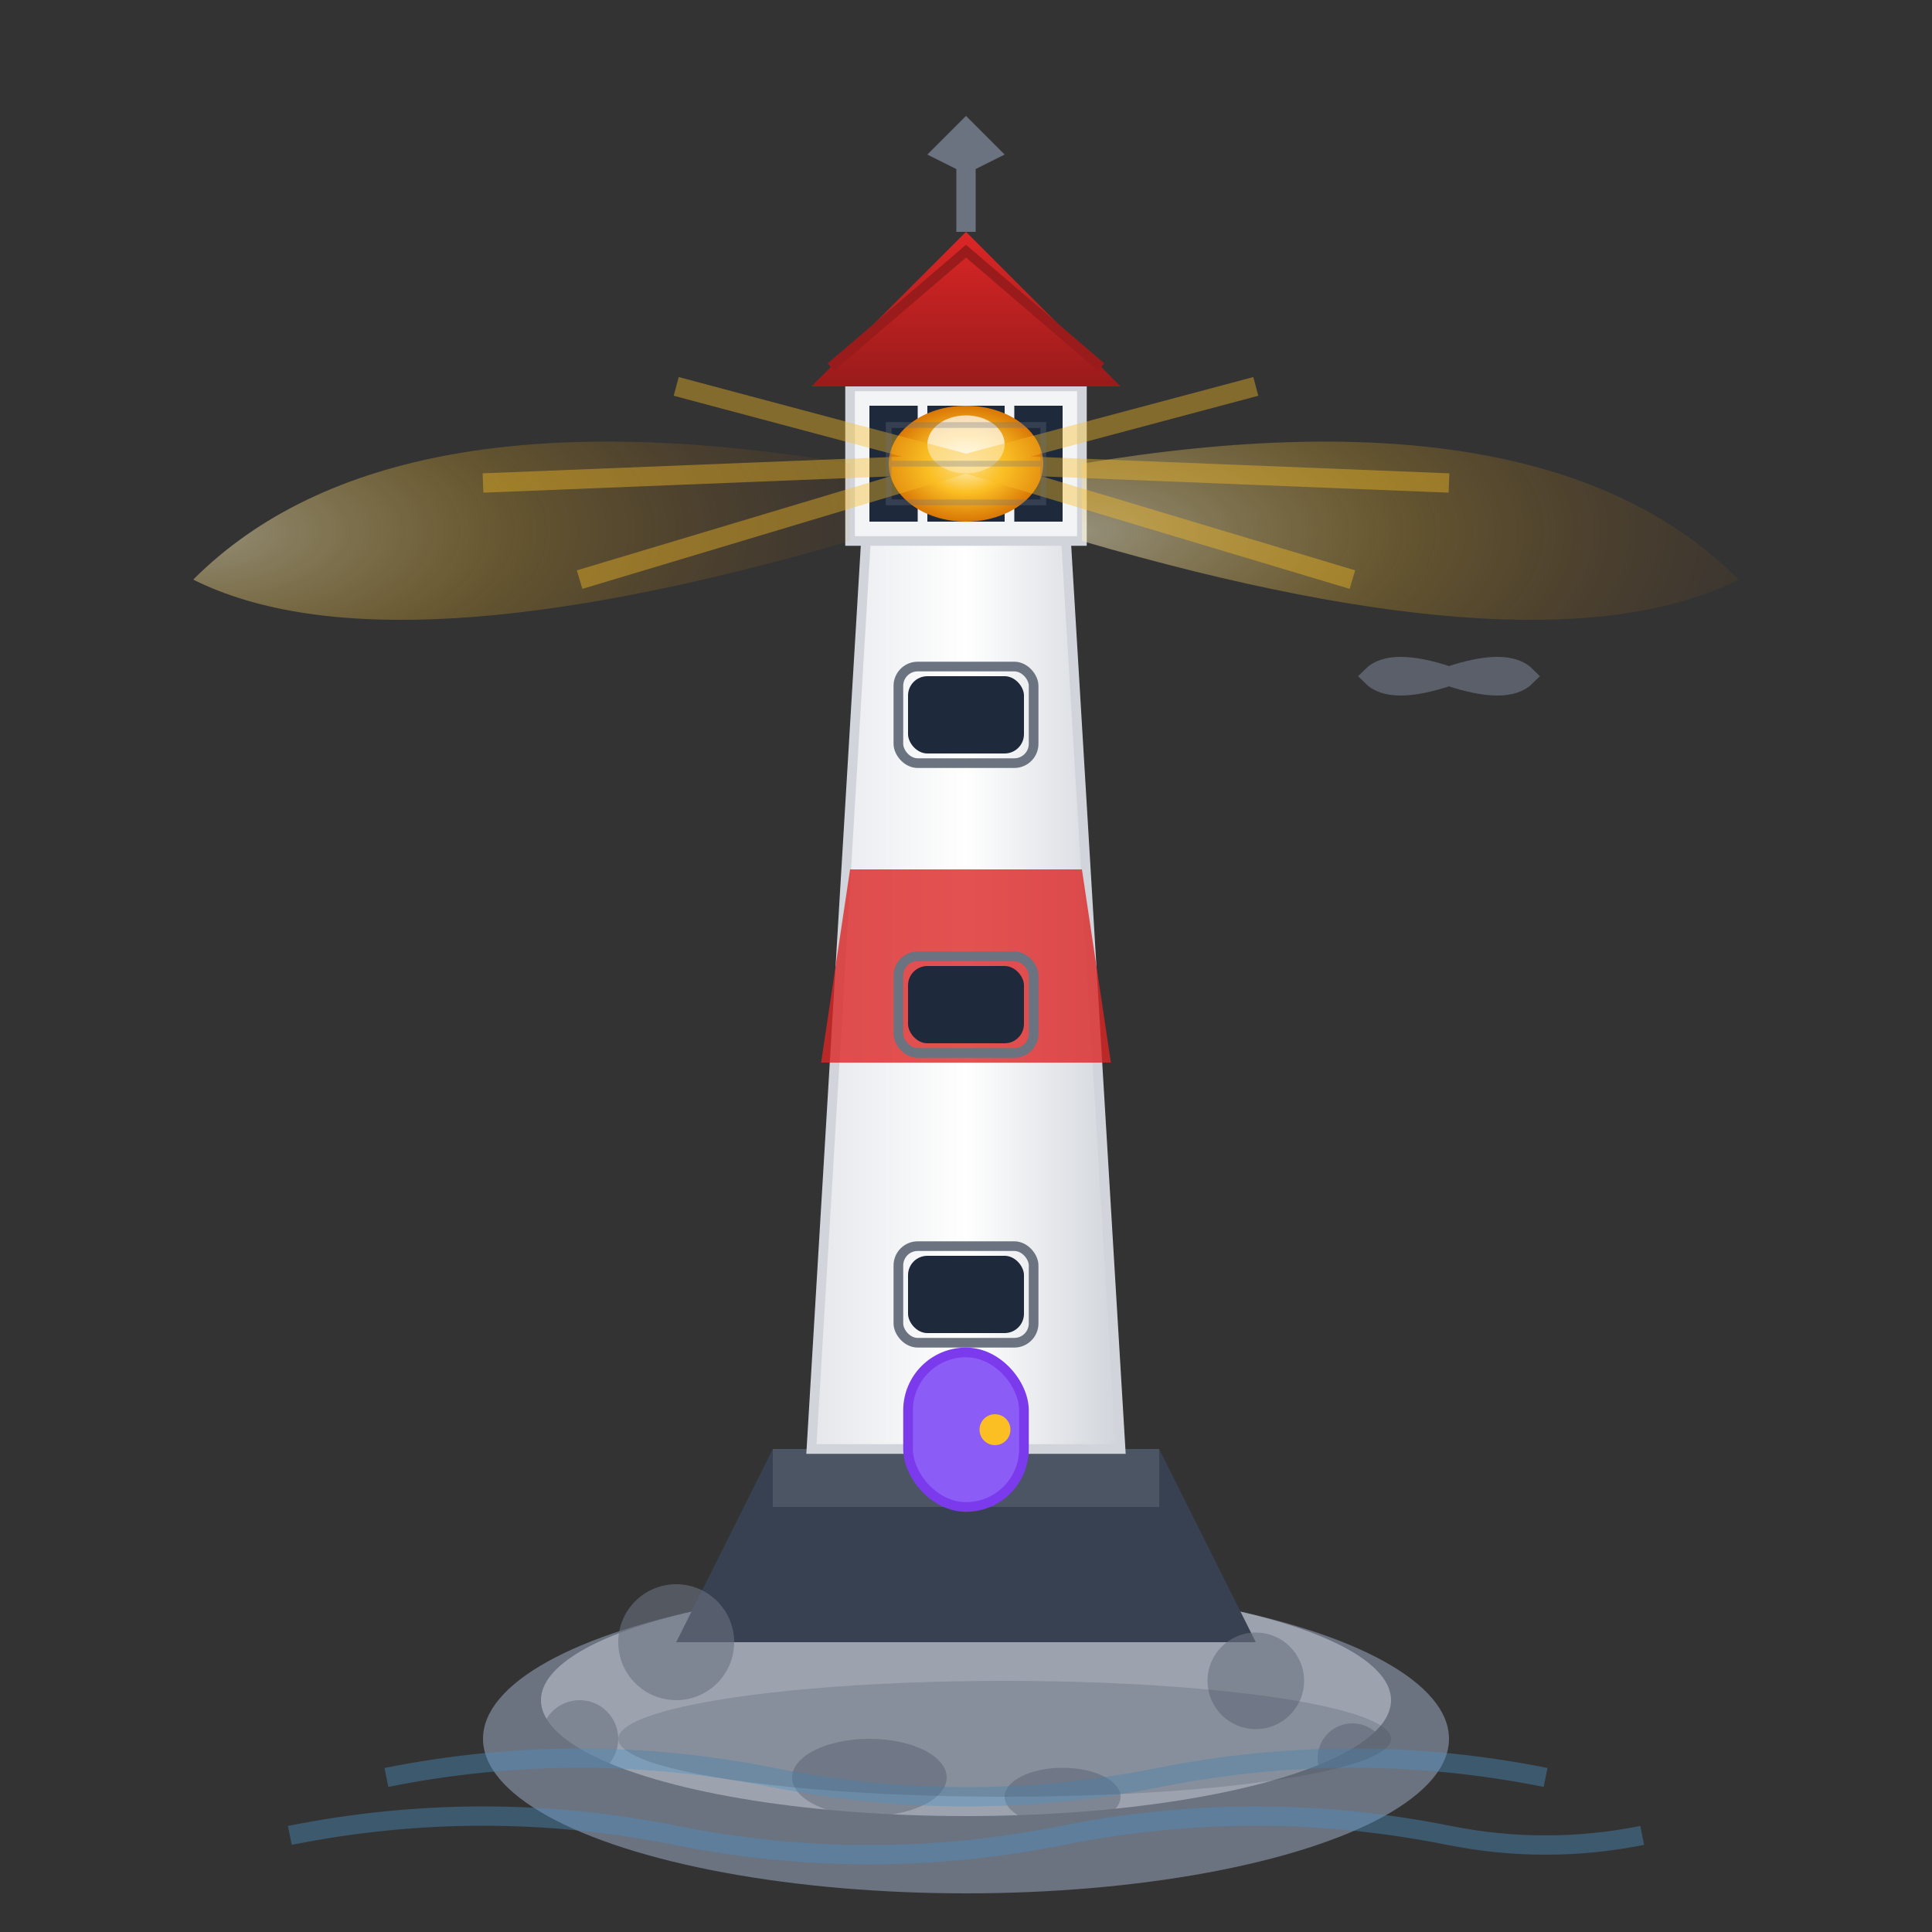 <svg width="100" height="100" viewBox="0 0 100 100" fill="none" xmlns="http://www.w3.org/2000/svg">
  <rect x="0" y="0" width="100" height="100" fill="#333333" stroke="none"/>
  <defs>
    <linearGradient id="towerGradient" x1="0%" y1="0%" x2="100%" y2="0%">
      <stop offset="0%" style="stop-color:#e5e7eb;stop-opacity:1" />
      <stop offset="50%" style="stop-color:#ffffff;stop-opacity:1" />
      <stop offset="100%" style="stop-color:#d1d5db;stop-opacity:1" />
    </linearGradient>
    <linearGradient id="roofGradient" x1="0%" y1="0%" x2="0%" y2="100%">
      <stop offset="0%" style="stop-color:#dc2626;stop-opacity:1" />
      <stop offset="100%" style="stop-color:#991b1b;stop-opacity:1" />
    </linearGradient>
    <radialGradient id="lightGradient" cx="50%" cy="50%" r="50%">
      <stop offset="0%" style="stop-color:#fef3c7;stop-opacity:1" />
      <stop offset="50%" style="stop-color:#fbbf24;stop-opacity:1" />
      <stop offset="100%" style="stop-color:#d97706;stop-opacity:1" />
    </radialGradient>
    <radialGradient id="beamGradient" cx="0%" cy="50%" r="100%">
      <stop offset="0%" style="stop-color:#fef3c7;stop-opacity:0.8" />
      <stop offset="50%" style="stop-color:#fbbf24;stop-opacity:0.4" />
      <stop offset="100%" style="stop-color:#d97706;stop-opacity:0.1" />
    </radialGradient>
  </defs>
  
  <!-- Rock foundation -->
  <ellipse cx="50" cy="90" rx="25" ry="8" fill="#6b7280"/>
  <ellipse cx="50" cy="88" rx="22" ry="6" fill="#9ca3af"/>
  
  <!-- Lighthouse base/foundation -->
  <path d="M35 85 L40 75 L60 75 L65 85 Z" fill="#374151"/>
  <rect x="40" y="75" width="20" height="3" fill="#4b5563"/>
  
  <!-- Main lighthouse tower -->
  <path d="M42 75 L45 25 L55 25 L58 75 Z" fill="url(#towerGradient)" stroke="#d1d5db" stroke-width="0.5"/>
  
  <!-- Red stripe -->
  <path d="M42.5 55 L44 45 L56 45 L57.5 55 Z" fill="#dc2626" opacity="0.8"/>
  
  <!-- Tower windows -->
  <rect x="47" y="65" width="6" height="4" rx="1" fill="#1e293b"/>
  <rect x="47" y="50" width="6" height="4" rx="1" fill="#1e293b"/>
  <rect x="47" y="35" width="6" height="4" rx="1" fill="#1e293b"/>
  
  <!-- Window frames -->
  <rect x="46.5" y="64.5" width="7" height="5" rx="1" fill="none" stroke="#6b7280" stroke-width="0.5"/>
  <rect x="46.5" y="49.5" width="7" height="5" rx="1" fill="none" stroke="#6b7280" stroke-width="0.5"/>
  <rect x="46.5" y="34.5" width="7" height="5" rx="1" fill="none" stroke="#6b7280" stroke-width="0.5"/>
  
  <!-- Lantern room -->
  <rect x="44" y="20" width="12" height="8" fill="#f3f4f6" stroke="#d1d5db" stroke-width="0.5"/>
  
  <!-- Lantern room windows -->
  <rect x="45" y="21" width="2.5" height="6" fill="#1e293b"/>
  <rect x="48" y="21" width="4" height="6" fill="#1e293b"/>
  <rect x="52.5" y="21" width="2.5" height="6" fill="#1e293b"/>
  
  <!-- Lantern room roof -->
  <path d="M42 20 L50 12 L58 20 Z" fill="url(#roofGradient)"/>
  <path d="M43 19 L50 13 L57 19" stroke="#991b1b" stroke-width="0.5" fill="none"/>
  
  <!-- Weather vane -->
  <line x1="50" y1="12" x2="50" y2="8" stroke="#6b7280" stroke-width="1"/>
  <path d="M48 8 L50 6 L52 8 L50 9 Z" fill="#6b7280"/>
  
  <!-- Light beam -->
  <path d="M44 24 Q20 20 10 30 Q20 35 44 28 Z" fill="url(#beamGradient)" opacity="0.6"/>
  <path d="M56 24 Q80 20 90 30 Q80 35 56 28 Z" fill="url(#beamGradient)" opacity="0.6"/>
  
  <!-- Main light source -->
  <ellipse cx="50" cy="24" rx="4" ry="3" fill="url(#lightGradient)"/>
  <ellipse cx="50" cy="23" rx="2" ry="1.5" fill="#ffffff" opacity="0.7"/>
  
  <!-- Light rays -->
  <g stroke="#fbbf24" stroke-width="1" opacity="0.4">
    <line x1="50" y1="24" x2="35" y2="20"/>
    <line x1="50" y1="24" x2="65" y2="20"/>
    <line x1="50" y1="24" x2="30" y2="30"/>
    <line x1="50" y1="24" x2="70" y2="30"/>
    <line x1="50" y1="24" x2="25" y2="25"/>
    <line x1="50" y1="24" x2="75" y2="25"/>
  </g>
  
  <!-- Door at base -->
  <rect x="47" y="70" width="6" height="8" rx="3" fill="#8b5cf6" stroke="#7c3aed" stroke-width="0.5"/>
  <circle cx="51.5" cy="74" r="0.8" fill="#fbbf24"/>
  
  <!-- Rocky details around base -->
  <g fill="#6b7280" opacity="0.6">
    <circle cx="35" cy="85" r="3"/>
    <circle cx="65" cy="87" r="2.5"/>
    <circle cx="30" cy="90" r="2"/>
    <circle cx="70" cy="91" r="1.8"/>
    <ellipse cx="45" cy="92" rx="4" ry="2"/>
    <ellipse cx="55" cy="93" rx="3" ry="1.5"/>
  </g>
  
  <!-- Seagull -->
  <g transform="translate(75, 35)" opacity="0.7">
    <path d="M0 0 Q-3 -1 -4 0 Q-3 1 0 0 Q3 -1 4 0 Q3 1 0 0" 
          stroke="#6b7280" stroke-width="1" fill="none"/>
  </g>
  
  <!-- Waves at the base -->
  <g stroke="#4a90c2" stroke-width="1" fill="none" opacity="0.4">
    <path d="M20 92 Q30 90 40 92 Q50 94 60 92 Q70 90 80 92"/>
    <path d="M15 95 Q25 93 35 95 Q45 97 55 95 Q65 93 75 95 Q80 96 85 95"/>
  </g>
  
  <!-- Lens apparatus detail -->
  <g opacity="0.3">
    <rect x="46" y="22" width="8" height="4" fill="none" stroke="#6b7280" stroke-width="0.3"/>
    <line x1="46" y1="24" x2="54" y2="24" stroke="#6b7280" stroke-width="0.3"/>
  </g>
  
  <!-- Shadow of lighthouse -->
  <ellipse cx="52" cy="90" rx="20" ry="3" fill="#374151" opacity="0.2"/>
</svg>
